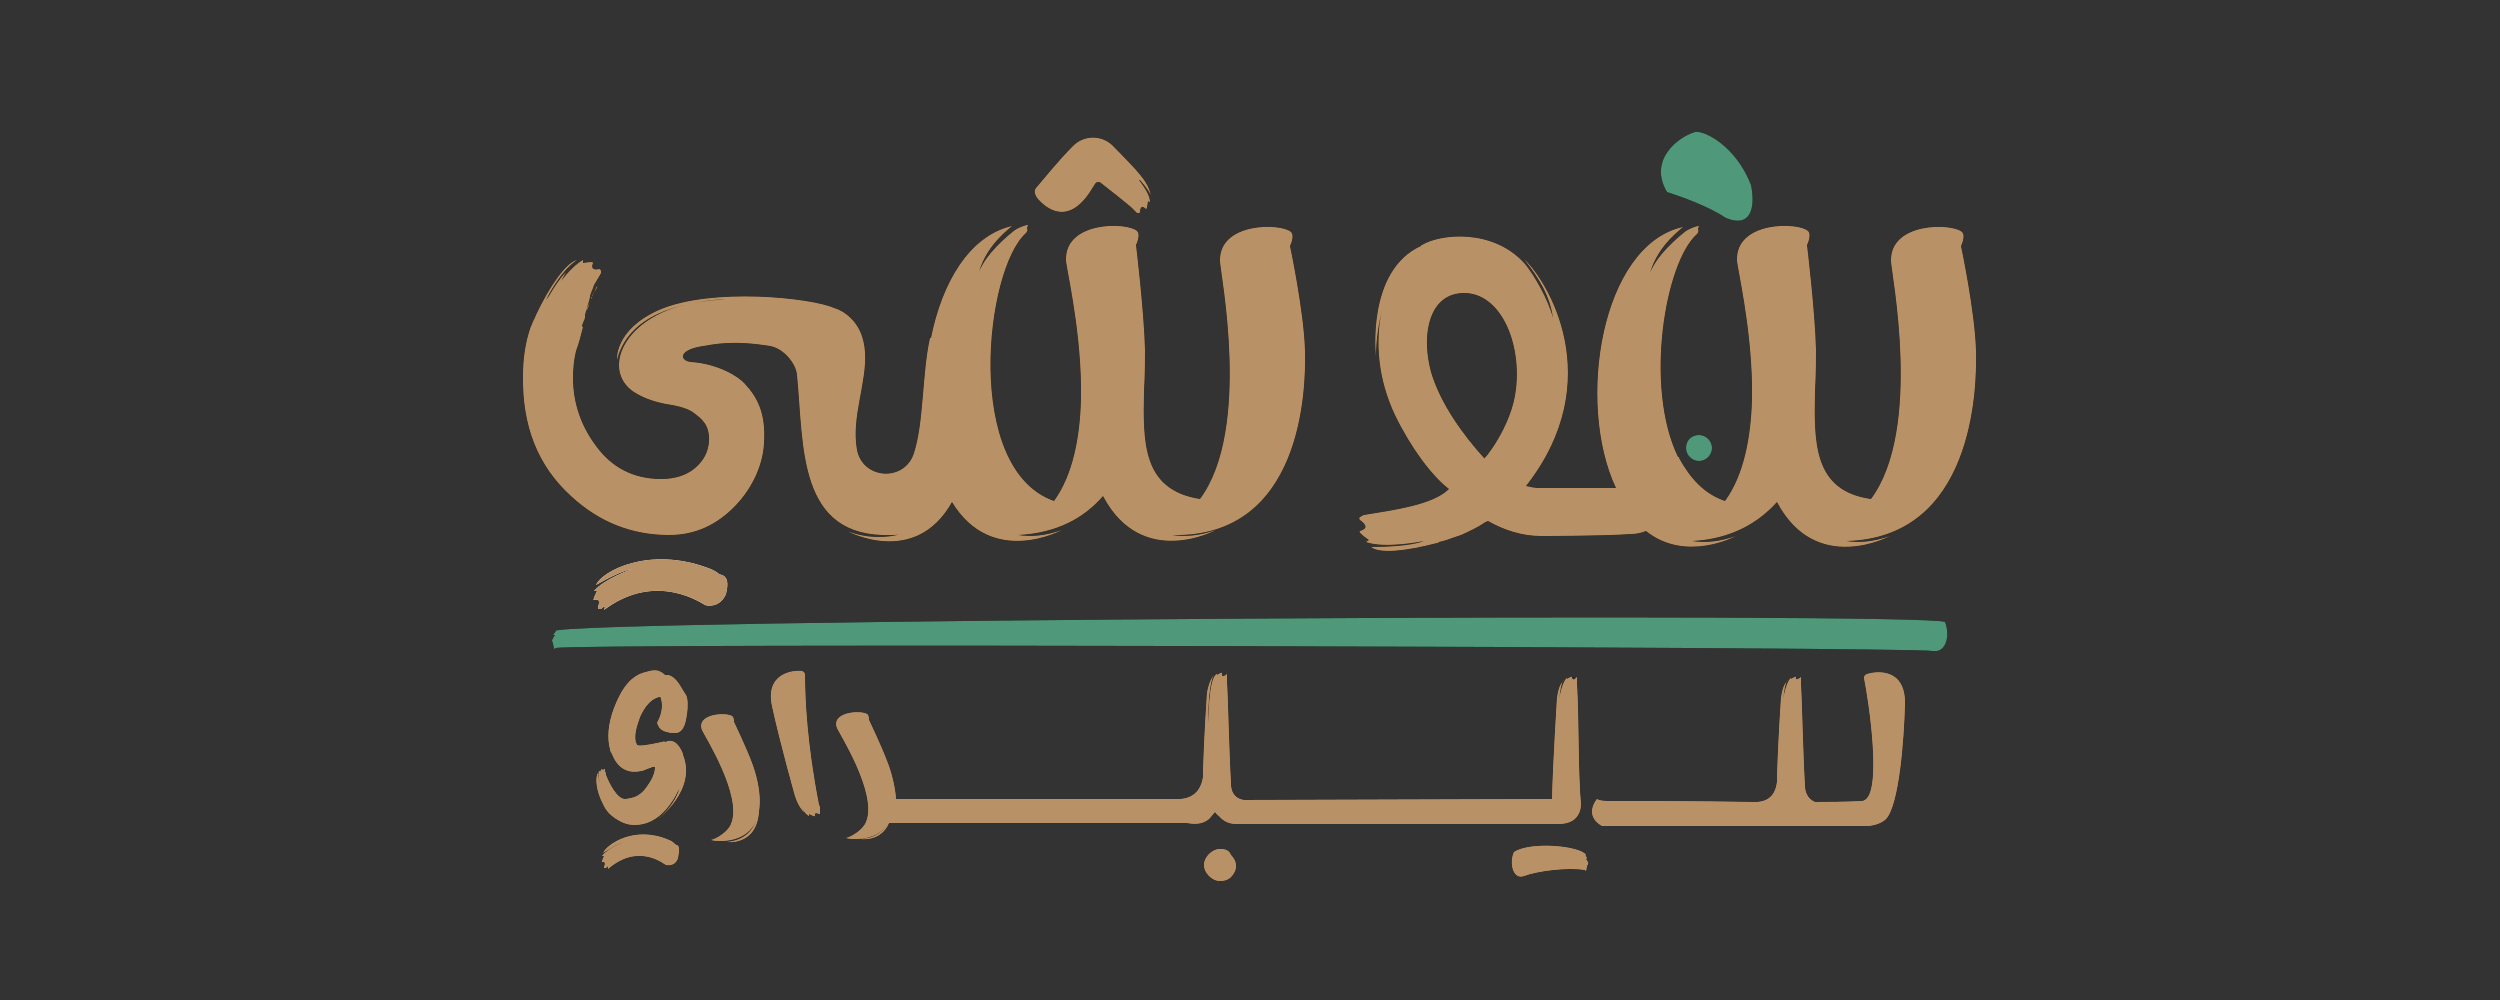 <?xml version="1.0" encoding="utf-8"?>
<!-- Generator: Adobe Illustrator 26.4.1, SVG Export Plug-In . SVG Version: 6.00 Build 0)  -->
<svg version="1.1" id="Layer_1" xmlns="http://www.w3.org/2000/svg" xmlns:xlink="http://www.w3.org/1999/xlink" x="0px" y="0px"
	 viewBox="0 0 250 100" style="enable-background:new 0 0 250 100;" xml:space="preserve">
<rect x="0" y="0" width="250" height="100" fill="#333333" stroke="none"/>
<style type="text/css">
	.st0{fill:#010101;}
	.st1{fill:#4F997A;}
	.st2{fill:#B99166;}
	.st3{fill:#FFFFFF;}
	.st4{fill:none;stroke:#19181C;stroke-width:0.114;stroke-miterlimit:10;}
	.st5{fill:#523B1F;}
</style>
<g>
	<g>
		<path class="st0" d="M175.1,18.5c-1.5-3.9-4.7-5.5-5.6-5.3c-1.7,0.5-4.7,2.8-2.8,6c4.3,1.4,5.7,2.5,5.9,2.6
			C175.3,22.9,175.5,20.4,175.1,18.5"/>
		<path class="st0" d="M168.6,44.8c0,0.7,0.6,1.3,1.3,1.3s1.3-0.6,1.3-1.3s-0.6-1.3-1.3-1.3S168.6,44,168.6,44.8"/>
		<path class="st0" d="M194.5,62.2c-1.9-1-138.4-0.2-139,0.9c0,0,0.1,0,0.1,0l-0.3,0.4l0.2,0c0,0-0.3,0.4-0.3,0.6
			c0.1,0.1,0.2,0.8,0.2,0.8l0.2-0.1c1.9-0.5,136.2-0.1,137.7,0.3C194.7,65.3,195,63.4,194.5,62.2"/>
		<path class="st0" d="M179.3,69C179.3,69,179.3,69.1,179.3,69C179.3,69.1,179.3,69,179.3,69"/>
		<path class="st0" d="M179.3,69C179.3,69,179.3,69.1,179.3,69C179.3,69.1,179.3,69,179.3,69"/>
		<path class="st0" d="M179.3,69C179.3,69,179.3,69,179.3,69C179.3,69,179.3,69,179.3,69L179.3,69"/>
		<path class="st0" d="M179.3,69C179.3,69,179.3,69,179.3,69C179.3,69,179.3,69,179.3,69L179.3,69"/>
		<path class="st0" d="M179.2,68.9C179.2,68.9,179.2,68.9,179.2,68.9"/>
		<path class="st0" d="M179.2,68.9C179.2,68.9,179.2,68.9,179.2,68.9"/>
		<path class="st0" d="M158,68.9C158,68.9,158,68.9,158,68.9C158,68.9,158,68.9,158,68.9"/>
		<path class="st0" d="M158,68.9C158,68.9,158,68.9,158,68.9C158,68.9,158,68.9,158,68.9"/>
		<path class="st0" d="M158,68.9L158,68.9C158,68.9,158,68.9,158,68.9C158,68.9,158,68.9,158,68.9"/>
		<path class="st0" d="M158,68.9L158,68.9C158,68.9,158,68.9,158,68.9C158,68.9,158,68.9,158,68.9"/>
		<path class="st0" d="M157.9,68.8C157.9,68.8,157.9,68.8,157.9,68.8"/>
		<path class="st0" d="M157.9,68.8C157.9,68.8,157.9,68.8,157.9,68.8"/>
		<path class="st0" d="M121.7,68.8C121.7,68.8,121.6,68.8,121.7,68.8"/>
		<path class="st0" d="M121.7,68.8C121.7,68.8,121.6,68.8,121.7,68.8"/>
		<path class="st0" d="M157.8,69C157.8,69,157.8,69.1,157.8,69C157.8,69.1,157.9,69,157.8,69"/>
		<path class="st0" d="M157.8,69C157.8,69,157.8,69.1,157.8,69C157.8,69.1,157.9,69,157.8,69"/>
		<path class="st0" d="M157.8,69L157.8,69C157.8,69,157.8,69,157.8,69C157.8,69,157.8,69,157.8,69"/>
		<path class="st0" d="M157.8,69L157.8,69C157.8,69,157.8,69,157.8,69C157.8,69,157.8,69,157.8,69"/>
		<path class="st0" d="M159.2,70.6C159.3,70.6,159.2,70.6,159.2,70.6"/>
		<path class="st0" d="M159.3,70.6C159.3,70.6,159.3,70.6,159.3,70.6"/>
		<path class="st0" d="M123,70.6C123,70.6,123,70.6,123,70.6"/>
		<path class="st0" d="M123,70.6C123,70.6,123,70.6,123,70.6"/>
		<path class="st0" d="M122,84.9c-0.4,0-0.8,0.2-1.1,0.5c-0.3,0.3-0.5,0.7-0.5,1.1c0,0.4,0.2,0.8,0.5,1.1c0.3,0.3,0.7,0.5,1.1,0.5
			c0.4,0,0.8-0.1,1.1-0.4c0.3-0.3,0.5-0.7,0.5-1.1c0-0.4-0.2-0.8-0.5-1.1C122.9,85,122.5,84.9,122,84.9"/>
		<path class="st0" d="M122,84.9c-0.4,0-0.8,0.2-1.1,0.5c-0.3,0.3-0.5,0.7-0.5,1.1c0,0.4,0.2,0.8,0.5,1.1c0.3,0.3,0.7,0.5,1.1,0.5
			c0.4,0,0.8-0.1,1.1-0.4c0.3-0.3,0.5-0.7,0.5-1.1c0-0.4-0.2-0.8-0.5-1.1C122.9,85,122.5,84.9,122,84.9"/>
		<path class="st0" d="M158.7,85.8l-0.2-0.3c0,0,0.1,0.1,0.1,0c-0.5-0.9-5.5-1.4-7.2-0.3c-0.5,1.1-0.1,2.8,1,2.4
			c1.3-0.5,4.4-0.9,6.1-0.6l0.1,0.1c0,0,0.1-0.6,0.2-0.7s-0.2-0.5-0.2-0.5L158.7,85.8z"/>
		<path class="st0" d="M158.7,85.8l-0.2-0.3c0,0,0.1,0.1,0.1,0c-0.5-0.9-5.5-1.4-7.2-0.3c-0.5,1.1-0.1,2.8,1,2.4
			c1.3-0.5,4.4-0.9,6.1-0.6l0.1,0.1c0,0,0.1-0.6,0.2-0.7s-0.2-0.5-0.2-0.5L158.7,85.8z"/>
		<path class="st0" d="M67.7,84.5c-0.1,0-0.1,0-0.2-0.1c-0.1-0.1-0.3-0.3-0.6-0.4v0c-3.4-1.5-6.2,0.4-6.6,1.3c1.5-1,2.1-1.1,2.1-1.1
			s-1.6,0.6-2.2,1.4c0.1,0,0.2,0,0.2,0s-0.3,0.7-0.2,0.6c0.4-0.1,0.3,0.3,0.2,0.5c0,0.1,0,0.1,0.1,0.1l0.1,0
			c0.3-0.4,0.2,0.1,0.2,0.1c3.1-2.7,5.7-0.4,5.8-0.4c0.1,0,0.9,0.2,1.2-0.7C67.8,85.6,68.1,84.7,67.7,84.5"/>
		<path class="st0" d="M67.7,84.5c-0.1,0-0.1,0-0.2-0.1c-0.1-0.1-0.3-0.3-0.6-0.4v0c-3.4-1.5-6.2,0.4-6.6,1.3c1.5-1,2.1-1.1,2.1-1.1
			s-1.6,0.6-2.2,1.4c0.1,0,0.2,0,0.2,0s-0.3,0.7-0.2,0.6c0.4-0.1,0.3,0.3,0.2,0.5c0,0.1,0,0.1,0.1,0.1l0.1,0
			c0.3-0.4,0.2,0.1,0.2,0.1c3.1-2.7,5.7-0.4,5.8-0.4c0.1,0,0.9,0.2,1.2-0.7C67.8,85.6,68.1,84.7,67.7,84.5"/>
		<path class="st0" d="M81.9,80.5c-1.2-6.1-1.4-10.6-1.4-13c0-0.2-0.1-0.3-0.3-0.4h0c-0.9-0.1-3.7,0.2-3,3.5c0.8,3.7,2.3,9,2.3,9v0
			c0.2,0.6,0.5,1.3,1.1,1.8c-0.2-0.1-0.4-0.6-0.7-1.2c0,0,0,0,0,0c0.3,0.6,0.6,1.2,1,1.4c0-0.1,0-0.2,0-0.2s0.6,0.3,0.6,0.2
			c-0.1-0.4,0.2-0.3,0.4-0.2c0.1,0,0.1,0,0.1-0.1l0-0.1c0,0,0-0.1,0-0.1C82,80.8,82,80.6,81.9,80.5"/>
		<path class="st0" d="M81.9,80.5c-1.2-6.1-1.4-10.6-1.4-13c0-0.2-0.1-0.3-0.3-0.4h0c-0.9-0.1-3.7,0.2-3,3.5c0.8,3.7,2.3,9,2.3,9v0
			c0.2,0.6,0.5,1.3,1.1,1.8c-0.2-0.1-0.4-0.6-0.7-1.2c0,0,0,0,0,0c0.3,0.6,0.6,1.2,1,1.4c0-0.1,0-0.2,0-0.2s0.6,0.3,0.6,0.2
			c-0.1-0.4,0.2-0.3,0.4-0.2c0.1,0,0.1,0,0.1-0.1l0-0.1c0,0,0-0.1,0-0.1C82,80.8,82,80.6,81.9,80.5"/>
		<path class="st0" d="M82,79.9C82,79.9,82,79.9,82,79.9C82,80,82,79.9,82,79.9"/>
		<path class="st0" d="M82,79.9C82,79.9,82,79.9,82,79.9C82,80,82,79.9,82,79.9"/>
		<path class="st0" d="M82,80L82,80C82,80,82,80,82,80C82,80,82,80,82,80"/>
		<path class="st0" d="M82,80L82,80C82,80,82,80,82,80C82,80,82,80,82,80"/>
		<path class="st0" d="M75.2,76.3c-0.6-1.6-1.8-4.1-1.8-4.1s0-0.5-0.2-0.6c-0.7-0.4-3.6-0.2-3,1.4c0.2,0.5,4.1,6.6,2.9,9.4
			c-0.3,0.8-1.5,1.5-2,1.6c0.4,0.1,0.8,0.1,1.1,0.1c2.1-0.1,3.1-1.1,3.5-2.3c-0.3,1-1,2.2-3,2.4c0,0,3,0.4,3.2-3.1
			C76.2,79.2,75.5,77.1,75.2,76.3"/>
		<path class="st0" d="M75.2,76.3c-0.6-1.6-1.8-4.1-1.8-4.1s0-0.5-0.2-0.6c-0.7-0.4-3.6-0.2-3,1.4c0.2,0.5,4.1,6.6,2.9,9.4
			c-0.3,0.8-1.5,1.5-2,1.6c0.4,0.1,0.8,0.1,1.1,0.1c2.1-0.1,3.1-1.1,3.5-2.3c-0.3,1-1,2.2-3,2.4c0,0,3,0.4,3.2-3.1
			C76.2,79.2,75.5,77.1,75.2,76.3"/>
		<path class="st0" d="M66.8,67.5c-0.1,0-0.2,0-0.3,0c-0.2-0.2-0.4-0.3-0.6-0.4c-0.3-0.1-0.7-0.1-1.3,0.1c-1.4,0.3-2.4,1.5-3.2,3.6
			c-0.6,1.6-0.7,3-0.4,4.1c0,0.2,0.1,0.3,0.2,0.5c0.7,1.8,2,1.9,2.9,1.7c0.1,0,0.4-0.1,0.6-0.2c0.2-0.1,0.4-0.1,0.5-0.2
			c0.1,0,0.2,0,0.3,0c0,0.5-0.2,1.1-0.7,1.8c-0.5,0.8-1.1,1.2-1.7,1.3c-0.4,0.1-0.6,0.1-0.6,0.1c-0.8,0-1.6-1.6-1.9-2.4
			c0,0,0,0,0-0.1c0-0.1-0.1-0.2-0.1-0.3c0,0,0-0.1,0-0.1c0,0,0,0,0-0.1l0,0c0,0-0.1,0-0.1,0c-0.1,0.1-0.1,0.2-0.2,0
			c0-0.1-0.2,0.3-0.2,0.3s0-0.1-0.1-0.1c-0.1,0.3,0,0.8,0.1,1.2c-0.1-0.2-0.1-0.4-0.1-0.4c0,0.3,0.2,0.8,0.3,1.1
			c0,0.1,0.1,0.2,0.1,0.2s-0.5-1.1-0.5-1.9c-0.3,0.4-0.2,1.8,0.5,3.1c0,0,0,0,0,0c0.3,0.7,0.8,1.2,1.5,1.6c0.8,0.5,1.6,0.6,2.5,0.4
			c1.3-0.3,2.4-1.3,3.3-2.9c0.1-0.3,0.3-0.5,0.4-0.8c-0.3,1.1-1,2.2-2.2,3.2c0,0,3.9-2.9,2.5-6.4l0,0c0,0,0-0.1,0-0.1
			c-0.4-1-0.9-1.4-1.5-1.3c-0.1,0-0.2,0.1-0.2,0.1c-0.1,0-0.2-0.1-0.4,0c-1.8,0.4-2.3,0.4-2.5,0.3c0-0.1,0-0.1-0.1-0.2
			c-0.2-0.7,0-1.5,0.4-2.6c0.5-1.1,1.1-1.8,1.9-2c0.1,0,0.1,0,0.1,0c0,0,0.1,0,0.1,0.2c0.2,0.6,0.1,1.4-0.3,2.2
			c-0.1,0.1-0.1,0.3,0,0.4c0.1,0.3,0.4,0.6,0.9,0.7c0.3,0.1,0.6,0.1,0.9,0.1c0.9-0.1,1-1.4,1.1-1.9c0.1-0.8,0.1-1.5-0.1-1.9
			C68.1,68.8,67.7,67.7,66.8,67.5"/>
		<path class="st0" d="M66.8,67.5c-0.1,0-0.2,0-0.3,0c-0.2-0.2-0.4-0.3-0.6-0.4c-0.3-0.1-0.7-0.1-1.3,0.1c-1.4,0.3-2.4,1.5-3.2,3.6
			c-0.6,1.6-0.7,3-0.4,4.1c0,0.2,0.1,0.3,0.2,0.5c0.7,1.8,2,1.9,2.9,1.7c0.1,0,0.4-0.1,0.6-0.2c0.2-0.1,0.4-0.1,0.5-0.2
			c0.1,0,0.2,0,0.3,0c0,0.5-0.2,1.1-0.7,1.8c-0.5,0.8-1.1,1.2-1.7,1.3c-0.4,0.1-0.6,0.1-0.6,0.1c-0.8,0-1.6-1.6-1.9-2.4
			c0,0,0,0,0-0.1c0-0.1-0.1-0.2-0.1-0.3c0,0,0-0.1,0-0.1c0,0,0,0,0-0.1l0,0c0,0-0.1,0-0.1,0c-0.1,0.1-0.1,0.2-0.2,0
			c0-0.1-0.2,0.3-0.2,0.3s0-0.1-0.1-0.1c-0.1,0.3,0,0.8,0.1,1.2c-0.1-0.2-0.1-0.4-0.1-0.4c0,0.3,0.2,0.8,0.3,1.1
			c0,0.1,0.1,0.2,0.1,0.2s-0.5-1.1-0.5-1.9c-0.3,0.4-0.2,1.8,0.5,3.1c0,0,0,0,0,0c0.3,0.7,0.8,1.2,1.5,1.6c0.8,0.5,1.6,0.6,2.5,0.4
			c1.3-0.3,2.4-1.3,3.3-2.9c0.1-0.3,0.3-0.5,0.4-0.8c-0.3,1.1-1,2.2-2.2,3.2c0,0,3.9-2.9,2.5-6.4l0,0c0,0,0-0.1,0-0.1
			c-0.4-1-0.9-1.4-1.5-1.3c-0.1,0-0.2,0.1-0.2,0.1c-0.1,0-0.2-0.1-0.4,0c-1.8,0.4-2.3,0.4-2.5,0.3c0-0.1,0-0.1-0.1-0.2
			c-0.2-0.7,0-1.5,0.4-2.6c0.5-1.1,1.1-1.8,1.9-2c0.1,0,0.1,0,0.1,0c0,0,0.1,0,0.1,0.2c0.2,0.6,0.1,1.4-0.3,2.2
			c-0.1,0.1-0.1,0.3,0,0.4c0.1,0.3,0.4,0.6,0.9,0.7c0.3,0.1,0.6,0.1,0.9,0.1c0.9-0.1,1-1.4,1.1-1.9c0.1-0.8,0.1-1.5-0.1-1.9
			C68.1,68.8,67.7,67.7,66.8,67.5"/>
		<path class="st0" d="M186.7,67.4C186.7,67.4,186.7,67.4,186.7,67.4c-0.2,0.1-0.3,0.2-0.3,0.4c0.4,1.9,2,12.1-0.2,12.3
			c0,0-1.4,0.1-4.7,0.1c-1-0.4-1-1.5-1-1.5h0c-0.2-3.3-0.3-8.7-0.4-10.2c0-0.2,0-0.3,0-0.5c0,0,0-0.1,0-0.1l0-0.1
			c0-0.1-0.1-0.1-0.1,0c-0.2,0.1-0.5,0.3-0.4-0.1c0-0.1-0.5,0.2-0.5,0.2s0-0.1,0-0.1c-0.3,0.2-0.6,1.1-0.8,2.2c0,0,0,0,0.1-0.8
			c0.1-0.6,0.2-1.1,0.4-1.2c-0.5,0.5-0.6,1.2-0.7,1.8c0,0,0,0,0,0s-0.3,4.4-0.4,7.9h0c0,0,0,0,0,0.1c0,0.1,0,0.3,0,0.4
			c-0.1,0.7-0.4,2.1-2.4,2l0,0c-5.4-0.1-12.4-0.1-12.4-0.1c-0.1,0-1.3,0-2.2,0c-0.5,0-0.9-0.1-1-0.2c0,0-1.4,1.6,0.5,2.7h26.4
			c0,0,0,0,0,0c0.8,0,1.6-0.3,2-0.7c1.3-1.4,1.8-7.8,1.9-11.6C190.5,66.8,187.7,67.1,186.7,67.4"/>
		<path class="st0" d="M186.7,67.4C186.7,67.4,186.7,67.4,186.7,67.4c-0.2,0.1-0.3,0.2-0.3,0.4c0.4,1.9,2,12.1-0.2,12.3
			c0,0-1.4,0.1-4.7,0.1c-1-0.4-1-1.5-1-1.5h0c-0.2-3.3-0.3-8.7-0.4-10.2c0-0.2,0-0.3,0-0.5c0,0,0-0.1,0-0.1l0-0.1
			c0-0.1-0.1-0.1-0.1,0c-0.2,0.1-0.5,0.3-0.4-0.1c0-0.1-0.5,0.2-0.5,0.2s0-0.1,0-0.1c-0.3,0.2-0.6,1.1-0.8,2.2c0,0,0,0,0.1-0.8
			c0.1-0.6,0.2-1.1,0.4-1.2c-0.5,0.5-0.6,1.2-0.7,1.8c0,0,0,0,0,0s-0.3,4.4-0.4,7.9h0c0,0,0,0,0,0.1c0,0.1,0,0.3,0,0.4
			c-0.1,0.7-0.4,2.1-2.4,2l0,0c-5.4-0.1-12.4-0.1-12.4-0.1c-0.1,0-1.3,0-2.2,0c-0.5,0-0.9-0.1-1-0.2c0,0-1.4,1.6,0.5,2.7h26.4
			c0,0,0,0,0,0c0.8,0,1.6-0.3,2-0.7c1.3-1.4,1.8-7.8,1.9-11.6C190.5,66.8,187.7,67.1,186.7,67.4"/>
		<path class="st0" d="M186.8,78.5C186.8,78.5,186.9,78.6,186.8,78.5"/>
		<path class="st0" d="M186.8,78.6C186.8,78.6,186.8,78.6,186.8,78.6"/>
		<path class="st0" d="M120.9,81.9c0.2-0.2,0.4-0.5,0.6-0.7c0.1,0.1,0.2,0.3,0.4,0.4c0.5,0.6,1.1,0.8,1.8,0.8h32.1
			c0.8,0,1.6-0.2,2-0.9c0.5-0.8,0.2-1.6,0.2-2.5c-0.2-3.5-0.1-7-0.3-10.5c0-0.2,0-0.3,0-0.5c0,0,0-0.1,0-0.1l0-0.1
			c0-0.1-0.1-0.1-0.1,0c0,0-0.1,0.1-0.1,0.1c0-0.1,0.1-0.1,0.1-0.2c0,0.1-0.1,0.1-0.1,0.2c-0.1,0.1-0.3,0.1-0.3-0.2
			c0-0.1-0.5,0.2-0.5,0.2s0-0.1,0-0.1c-0.3,0.2-0.6,1.1-0.8,2.2c0,0,0,0,0.1-0.8c0.1-0.6,0.2-1.1,0.4-1.2c-0.5,0.5-0.6,1.2-0.7,1.8
			c0,0,0,0,0,0s-0.4,6.3-0.5,10.1L124.4,80c-1.4-0.2-1.3-1.6-1.3-1.6l0,0c-0.2-3.3-0.3-8.7-0.4-10.2c0-0.2,0-0.3,0-0.5
			c0,0,0-0.1,0-0.1l0-0.1c0-0.1-0.1-0.1-0.1,0c-0.2,0.1-0.5,0.3-0.4-0.2c0-0.1-0.5,0.2-0.5,0.2s0-0.1,0-0.1
			c-0.9,0.4-0.8,4.9-0.9,4.9l0,0c0-0.4,0-4,0.6-4.8c-0.4,0.5-0.6,1.2-0.7,1.8c0,0,0,0,0,0s-0.3,4.4-0.4,7.9h0c0,0,0,0,0,0.1
			c0,0.1,0,0.3,0,0.4c-0.1,0.7-0.5,2.1-2.3,2.2H89.6c-0.1-1.5-0.6-3.1-0.9-3.8c-0.6-1.6-1.8-4.1-1.8-4.1s0-0.5-0.2-0.6
			c-0.7-0.4-3.6-0.2-3,1.4c0.2,0.5,4.1,6.6,2.9,9.4c-0.3,0.8-1.5,1.5-2,1.6c0.4,0.1,0.8,0.1,1.1,0.1c1.7-0.1,2.6-0.7,3.1-1.6h0
			c-0.4,0.8-1.2,1.5-2.7,1.6c0,0,2,0.3,2.8-1.6h29.8C119.8,82.5,120.4,82.3,120.9,81.9"/>
		<path class="st0" d="M120.9,81.9c0.2-0.2,0.4-0.5,0.6-0.7c0.1,0.1,0.2,0.3,0.4,0.4c0.5,0.6,1.1,0.8,1.8,0.8h32.1
			c0.8,0,1.6-0.2,2-0.9c0.5-0.8,0.2-1.6,0.2-2.5c-0.2-3.5-0.1-7-0.3-10.5c0-0.2,0-0.3,0-0.5c0,0,0-0.1,0-0.1l0-0.1
			c0-0.1-0.1-0.1-0.1,0c0,0-0.1,0.1-0.1,0.1c0-0.1,0.1-0.1,0.1-0.2c0,0.1-0.1,0.1-0.1,0.2c-0.1,0.1-0.3,0.1-0.3-0.2
			c0-0.1-0.5,0.2-0.5,0.2s0-0.1,0-0.1c-0.3,0.2-0.6,1.1-0.8,2.2c0,0,0,0,0.1-0.8c0.1-0.6,0.2-1.1,0.4-1.2c-0.5,0.5-0.6,1.2-0.7,1.8
			c0,0,0,0,0,0s-0.4,6.3-0.5,10.1L124.4,80c-1.4-0.2-1.3-1.6-1.3-1.6l0,0c-0.2-3.3-0.3-8.7-0.4-10.2c0-0.2,0-0.3,0-0.5
			c0,0,0-0.1,0-0.1l0-0.1c0-0.1-0.1-0.1-0.1,0c-0.2,0.1-0.5,0.3-0.4-0.2c0-0.1-0.5,0.2-0.5,0.2s0-0.1,0-0.1
			c-0.9,0.4-0.8,4.9-0.9,4.9l0,0c0-0.4,0-4,0.6-4.8c-0.4,0.5-0.6,1.2-0.7,1.8c0,0,0,0,0,0s-0.3,4.4-0.4,7.9h0c0,0,0,0,0,0.1
			c0,0.1,0,0.3,0,0.4c-0.1,0.7-0.5,2.1-2.3,2.2H89.6c-0.1-1.5-0.6-3.1-0.9-3.8c-0.6-1.6-1.8-4.1-1.8-4.1s0-0.5-0.2-0.6
			c-0.7-0.4-3.6-0.2-3,1.4c0.2,0.5,4.1,6.6,2.9,9.4c-0.3,0.8-1.5,1.5-2,1.6c0.4,0.1,0.8,0.1,1.1,0.1c1.7-0.1,2.6-0.7,3.1-1.6h0
			c-0.4,0.8-1.2,1.5-2.7,1.6c0,0,2,0.3,2.8-1.6h29.8C119.8,82.5,120.4,82.3,120.9,81.9"/>
		<path class="st0" d="M157.3,67.8C157.3,67.7,157.4,67.7,157.3,67.8C157.4,67.7,157.3,67.7,157.3,67.8"/>
		<path class="st0" d="M157.3,67.8C157.3,67.7,157.4,67.7,157.3,67.8C157.4,67.7,157.3,67.7,157.3,67.8z"/>
		<path class="st0" d="M169.7,23C169.7,23,169.6,22.9,169.7,23"/>
		<path class="st0" d="M72.2,57.5c-0.1,0-0.2-0.1-0.3-0.1c-0.1-0.1-0.5-0.4-1.1-0.6v0c-5.9-2.2-10.6,0.3-11.2,1.7
			c2.6-1.5,3.6-1.6,3.6-1.6s-2.8,1-3.8,2.2c0.1,0,0.3,0,0.3,0s-0.5,1-0.3,0.9c0.7-0.2,0.5,0.4,0.4,0.7c0,0.1,0,0.2,0.1,0.2l0.2,0
			c0.6-0.6,0.3,0.1,0.3,0.1c5.3-4,10-0.5,10.1-0.5c0.2,0.1,1.5,0.3,2.1-1.1C72.7,58.9,73,57.8,72.2,57.5"/>
		<path class="st0" d="M197.6,35.1c-0.1-3.9-1.5-10.5-1.5-10.5s0.5-1,0.1-1.4c-1-0.9-7.2-1-7.1,2.9c0,1.1,3.2,16.8-2,23.8
			c-5.8-0.8-5.7-5.7-5.6-10.8c0.1-1.7,0.1-3.2,0.1-4.1c-0.1-3.9-0.9-10.5-0.9-10.5s0.5-1,0.1-1.4c-1-0.9-7.2-1-7.1,2.9
			c0,0.7,1.4,6.4,1.5,12.5c0,0.5,0,1,0,1.4c-0.1,3.8-0.8,7.6-2.7,10.2c-2.1-0.7-3.5-2.3-4.6-4.3v-0.1l-0.1,0
			c-3.4-7-1.3-19.5,1.9-22.3c0.1-0.1,0.2-0.3,0.1-0.5c0,0,0,0,0,0c0,0,0,0,0,0c0,0,0.1-0.3,0.1-0.3c-0.3,0-1,0.3-1.3,0.5
			c-0.9,0.7-2.9,2.4-3.6,4.2c0.8-2.9,3.4-4.6,3.3-4.6c-8.2,1.8-10.7,17.6-6.7,26.1c-0.1,0-0.2,0-0.2,0l-7.5,0
			c-0.4,0-0.9-0.1-1.3-0.2c8.3-10.6,2.1-20.6-0.2-22.7c1.5,1.9,2.6,3.7,2.9,5.9c-0.5-1.9-1.9-4.3-2.8-5.4c-3.2-3.6-8.5-3-10.3-1.9
			c-0.1,0-0.1,0.1-0.1,0.1c-5.5,2.5-4.5,11.1-4.5,11.1c0-1.9,0.3-3.4,0.6-4.8c-0.7,3.3-0.4,7,1.3,10.6c1.6,3.3,3.7,6.1,5.4,7.4
			c-1.6,1.6-5.5,2.1-8.5,2.6c-0.1,0-0.2,0.1-0.2,0.1l-0.2,0.1c-0.1,0.1-0.1,0.2,0,0.3c0.4,0.3,1,0.8,0,1.1c-0.3,0.1,0.9,0.9,0.9,0.9
			s-0.2,0.1-0.3,0.2c1.9,0.7,5.8-0.1,5.8-0.1s-1.2,0.6-5.3,0.6c0.9,0.7,3.5,0.4,6.6-0.4l0,0c0.1,0,0.1,0,0.2-0.1
			c0.4-0.1,0.8-0.2,1.3-0.4v0c0.3-0.1,0.6-0.2,0.9-0.3c0.9-0.4,1.7-0.8,2.3-1.2c0.1-0.1,0.2-0.1,0.4-0.2c1.6,0.9,3.4,1.5,5.3,1.5
			c0,0,6.3,0,9-0.2c0.5,0,1-0.1,1.5-0.3c4,3.2,9,0.5,9,0.5c-1.7,0.6-3.1,0.7-4.4,0.5c0,0,0,0,0,0c3.9-0.2,6.6-1.8,8.5-3.9
			c3.9,7.4,11.3,3.4,11.3,3.4c-1.7,0.6-3.1,0.7-4.4,0.5c0,0,0,0,0,0C197.3,53.8,197.7,39,197.6,35.1 M151.6,38.9
			c-0.4,3.8-3.4,7.4-3.2,6.9c-2.1-2.3-4.4-5.5-5.3-8.6c-0.9-3.3-0.4-7.1,2.4-7.8C149.6,28.5,152.2,33.7,151.6,38.9"/>
		<path class="st0" d="M197.6,35.1c-0.1-3.9-1.5-10.5-1.5-10.5s0.5-1,0.1-1.4c-1-0.9-7.2-1-7.1,2.9c0,1.1,3.2,16.8-2,23.8
			c-5.8-0.8-5.7-5.7-5.6-10.8c0.1-1.7,0.1-3.2,0.1-4.1c-0.1-3.9-0.9-10.5-0.9-10.5s0.5-1,0.1-1.4c-1-0.9-7.2-1-7.1,2.9
			c0,0.7,1.4,6.4,1.5,12.5c0,0.5,0,1,0,1.4c-0.1,3.8-0.8,7.6-2.7,10.2c-2.1-0.7-3.5-2.3-4.6-4.3v-0.1l-0.1,0
			c-3.4-7-1.3-19.5,1.9-22.3c0.1-0.1,0.2-0.3,0.1-0.5c0,0,0,0,0,0c0,0,0,0,0,0c0,0,0.1-0.3,0.1-0.3c-0.3,0-1,0.3-1.3,0.5
			c-0.9,0.7-2.9,2.4-3.6,4.2c0.8-2.9,3.4-4.6,3.3-4.6c-8.2,1.8-10.7,17.6-6.7,26.1c-0.1,0-0.2,0-0.2,0l-7.5,0
			c-0.4,0-0.9-0.1-1.3-0.2c8.3-10.6,2.1-20.6-0.2-22.7c1.5,1.9,2.6,3.7,2.9,5.9c-0.5-1.9-1.9-4.3-2.8-5.4c-3.2-3.6-8.5-3-10.3-1.9
			c-0.1,0-0.1,0.1-0.1,0.1c-5.5,2.5-4.5,11.1-4.5,11.1c0-1.9,0.3-3.4,0.6-4.8c-0.7,3.3-0.4,7,1.3,10.6c1.6,3.3,3.7,6.1,5.4,7.4
			c-1.6,1.6-5.5,2.1-8.5,2.6c-0.1,0-0.2,0.1-0.2,0.1l-0.2,0.1c-0.1,0.1-0.1,0.2,0,0.3c0.4,0.3,1,0.8,0,1.1c-0.3,0.1,0.9,0.9,0.9,0.9
			s-0.2,0.1-0.3,0.2c1.9,0.7,5.8-0.1,5.8-0.1s-1.2,0.6-5.3,0.6c0.9,0.7,3.5,0.4,6.6-0.4l0,0c0.1,0,0.1,0,0.2-0.1
			c0.4-0.1,0.8-0.2,1.3-0.4v0c0.3-0.1,0.6-0.2,0.9-0.3c0.9-0.4,1.7-0.8,2.3-1.2c0.1-0.1,0.2-0.1,0.4-0.2c1.6,0.9,3.4,1.5,5.3,1.5
			c0,0,6.3,0,9-0.2c0.5,0,1-0.1,1.5-0.3c4,3.2,9,0.5,9,0.5c-1.7,0.6-3.1,0.7-4.4,0.5c0,0,0,0,0,0c3.9-0.2,6.6-1.8,8.5-3.9
			c3.9,7.4,11.3,3.4,11.3,3.4c-1.7,0.6-3.1,0.7-4.4,0.5c0,0,0,0,0,0C197.3,53.8,197.7,39,197.6,35.1 M151.6,38.9
			c-0.4,3.8-3.4,7.4-3.2,6.9c-2.1-2.3-4.4-5.5-5.3-8.6c-0.9-3.3-0.4-7.1,2.4-7.8C149.6,28.5,152.2,33.7,151.6,38.9"/>
		<path class="st0" d="M144.7,49.1C144.1,49.4,144.7,49.1,144.7,49.1"/>
		<path class="st0" d="M72.2,57.5c-0.1,0-0.2-0.1-0.3-0.1c-0.1-0.1-0.5-0.4-1.1-0.6v0c-5.9-2.2-10.6,0.3-11.2,1.7
			c2.6-1.5,3.6-1.6,3.6-1.6s-2.8,1-3.8,2.2c0.1,0,0.3,0,0.3,0s-0.5,1-0.3,0.9c0.7-0.2,0.5,0.4,0.4,0.7c0,0.1,0,0.2,0.1,0.2l0.2,0
			c0.6-0.6,0.3,0.1,0.3,0.1c5.3-4,10-0.5,10.1-0.5c0.2,0.1,1.5,0.3,2.1-1.1C72.7,58.9,73,57.8,72.2,57.5"/>
		<path class="st0" d="M112.4,20.4C112.4,20.3,112.3,20.3,112.4,20.4C112.3,20.3,112.4,20.4,112.4,20.4"/>
		<path class="st0" d="M112.4,20.4C112.4,20.3,112.3,20.3,112.4,20.4C112.3,20.3,112.4,20.4,112.4,20.4"/>
		<path class="st0" d="M112.4,20.4C112.4,20.4,112.4,20.4,112.4,20.4C112.4,20.3,112.4,20.3,112.4,20.4
			C112.4,20.4,112.4,20.4,112.4,20.4"/>
		<path class="st0" d="M112.4,20.4C112.4,20.4,112.4,20.4,112.4,20.4C112.4,20.3,112.4,20.3,112.4,20.4
			C112.4,20.4,112.4,20.4,112.4,20.4"/>
		<path class="st0" d="M110.3,19C110.3,19,110.3,19,110.3,19"/>
		<path class="st0" d="M110.3,19C110.3,19,110.3,19,110.3,19"/>
		<path class="st0" d="M112.5,20.4C112.5,20.4,112.5,20.4,112.5,20.4"/>
		<path class="st0" d="M109.3,18.7c0.1-0.1,0.1-0.2,0.2-0.3c0.1-0.2,0.4-0.3,0.6-0.1c1.3,1,2.4,1.9,3,2.4c0.2,0.2,0.4,0.4,0.5,0.5
			c0,0,0.1,0.1,0.1,0.1l0.1,0c0.1,0,0.2,0,0.2-0.1c0-0.3,0.1-0.8,0.6-0.3c0.1,0.1,0.2-0.8,0.2-0.8s0.1,0.1,0.2,0.1
			c0-0.6-0.5-1.4-1.1-2.2c0,0,0,0,0.1,0c0.7,0.8,1.1,1.4,1.1,1.7c-0.1-1.1-0.9-2-1.5-2.7c0,0,0,0,0,0s-1-1.1-2.4-2.5
			c-1.1-1-2.8-1-3.9,0.1c-1.5,1.5-3,3.4-3.7,4.2c-0.1,0.1-0.3,0.5,0.2,1.1C104.6,20.8,106.9,22.8,109.3,18.7"/>
		<path class="st0" d="M109.3,18.7c0.1-0.1,0.1-0.2,0.2-0.3c0.1-0.2,0.4-0.3,0.6-0.1c1.3,1,2.4,1.9,3,2.4c0.2,0.2,0.4,0.4,0.5,0.5
			c0,0,0.1,0.1,0.1,0.1l0.1,0c0.1,0,0.2,0,0.2-0.1c0-0.3,0.1-0.8,0.6-0.3c0.1,0.1,0.2-0.8,0.2-0.8s0.1,0.1,0.2,0.1
			c0-0.6-0.5-1.4-1.1-2.2c0,0,0,0,0.1,0c0.7,0.8,1.1,1.4,1.1,1.7c-0.1-1.1-0.9-2-1.5-2.7c0,0,0,0,0,0s-1-1.1-2.4-2.5
			c-1.1-1-2.8-1-3.9,0.1c-1.5,1.5-3,3.4-3.7,4.2c-0.1,0.1-0.3,0.5,0.2,1.1C104.6,20.8,106.9,22.8,109.3,18.7"/>
		<path class="st0" d="M102.5,23C102.6,23,102.5,22.9,102.5,23"/>
		<path class="st0" d="M130.5,35.1c-0.1-3.9-1.5-10.5-1.5-10.5s0.5-1,0.1-1.4c-1-0.9-7.2-1-7.1,2.9c0,1.1,3.2,16.8-2,23.8
			c-5.8-0.9-5.7-5.7-5.6-10.8c0.1-1.7,0.1-3.2,0.1-4.1c-0.1-3.9-0.9-10.5-0.9-10.5s0.5-1,0.1-1.4c-1-0.9-7.2-1-7.1,2.9
			c0,0.7,1.4,6.4,1.5,12.5c0,0.5,0,1,0,1.4c-0.1,3.8-0.8,7.6-2.7,10.2c-9.1-3.2-6.9-23.2-2.8-26.8c0.1-0.1,0.2-0.3,0.1-0.5
			c0,0,0,0,0,0c0,0,0,0,0,0l0.1-0.3c-0.3,0-1,0.3-1.3,0.5c-0.9,0.7-2.9,2.4-3.6,4.2c0.8-2.9,3.4-4.6,3.3-4.6c-4.3,1-7,5.7-8.1,11.2
			c0,0,0,0-0.1,0c-0.8,3.6-0.6,8.4-1.6,11.5c-0.9,2.9-5.1,2.7-5.7-0.3c-0.6-3.3,1-6.7,0.8-9.8c-0.1-1.3-0.5-2.9-2.2-4
			c-0.2-0.1-0.5-0.3-0.9-0.4c0,0,0,0,0,0c-2.2-1-12.2-2.1-17.5,0.2c-4.5,2-4.2,5-4.2,5c1.1-4.4,6-5.8,10.9-6.1
			c-0.6,0.1-1.2,0.1-1.9,0.2c-8.1,0.8-10.8,6.8-7.3,9.1c0.8,0.5,1.7,0.9,3.2,1.2c1.4,0.2,2.3,0.5,2.8,0.9c0.8,0.6,1.6,1.2,1.5,2.9
			c-0.1,0.9-0.4,1.8-1.5,2.7c-0.9,0.7-2,1-3.3,1c-2.7,0-4.9-1.1-6.5-3.3c-1.5-2-2.3-4.3-2.3-6.8c0-1,0.1-1.9,0.3-2.7
			c0.3-0.8,0.5-1.6,0.7-2.4c0-0.1-0.1,0-0.1,0c0-0.4,0.3-0.7,0.3-1c0-0.1,0-0.1,0-0.2c0.1-0.5,0.3-0.9,0.5-1.3c0,0,0.1-0.2,0.1-0.3
			c0,0,0-0.1,0-0.1c0-0.1,0.1-0.1,0.1-0.1c0-0.1,0.1-0.4,0.3-0.6c0.1-0.2,0.3-0.4,0.2-0.5c-0.1,0.2-0.3,0.6-0.4,0.9
			c0,0-0.3,0.6-0.3,0.7c-0.1,0.3-0.2,0.7-0.4,0.9c0.1-0.4,0.3-0.9,0.4-1.4c0,0,0,0,0,0c0-0.3,0.3-0.8,0.4-1.2c0.2-0.3,0.4-0.7,0.6-1
			c0-0.1,0.1-0.1,0.1-0.2l0-0.2c0-0.1-0.1-0.2-0.2-0.2c-0.3,0.1-0.9,0.1-0.6-0.6c0.1-0.2-1,0-1,0s0-0.2,0-0.3
			c-0.6,0.3-1.5,1.2-2.2,2.1c0.3-0.5,0.5-0.9,0.5-0.9c-0.6,0.6-1.3,1.7-1.7,2.4c-0.2,0.3-0.3,0.4-0.3,0.4s1.3-2.8,3.1-4
			c-1,0.2-2.7,2.5-4.1,5.5l0,0c-0.1,0.3-0.3,0.6-0.4,0.9c0,0.1-0.1,0.2-0.1,0.2c0,0,0,0,0,0c-0.6,1.7-0.8,3.4-0.8,4.9
			c-0.1,5.1,1.5,9.1,4.8,12.1c2.8,2.6,6.1,3.9,9.8,3.9c2.6,0,4.8-1,6.7-3c1.7-1.8,2.7-4.1,2.8-6.2c0.2-3-0.7-4.6-1.9-5.9
			c-0.6-0.7-2.6-2-5.4-2.2c-1.1-0.1-1.4-1.2,1.2-1.6c1.2-0.2,3.1-0.6,6.7,0c1.3,0.2,2.6,1.7,2.7,2.9c0.7,7.1,0,16.3,9.4,16
			c0.3,0,0.7,0,1-0.1c-1.4,0.4-3.3,0.5-5.4-0.3c0,0,6.8,3.7,10.5-2.9c4,6.6,11,2.8,11,2.8c-1.7,0.6-3.1,0.7-4.4,0.5c0,0,0,0,0,0
			c3.9-0.2,6.6-1.7,8.5-3.9c3.9,7.4,11.3,3.4,11.3,3.4c-1.7,0.6-3.1,0.7-4.4,0.5c0,0,0,0,0,0C130.2,53.8,130.6,39,130.5,35.1"/>
		<path class="st0" d="M130.5,35.1c-0.1-3.9-1.5-10.5-1.5-10.5s0.5-1,0.1-1.4c-1-0.9-7.2-1-7.1,2.9c0,1.1,3.2,16.8-2,23.8
			c-5.8-0.9-5.7-5.7-5.6-10.8c0.1-1.7,0.1-3.2,0.1-4.1c-0.1-3.9-0.9-10.5-0.9-10.5s0.5-1,0.1-1.4c-1-0.9-7.2-1-7.1,2.9
			c0,0.7,1.4,6.4,1.5,12.5c0,0.5,0,1,0,1.4c-0.1,3.8-0.8,7.6-2.7,10.2c-9.1-3.2-6.9-23.2-2.8-26.8c0.1-0.1,0.2-0.3,0.1-0.5
			c0,0,0,0,0,0c0,0,0,0,0,0l0.1-0.3c-0.3,0-1,0.3-1.3,0.5c-0.9,0.7-2.9,2.4-3.6,4.2c0.8-2.9,3.4-4.6,3.3-4.6c-4.3,1-7,5.7-8.1,11.2
			c0,0,0,0-0.1,0c-0.8,3.6-0.6,8.4-1.6,11.5c-0.9,2.9-5.1,2.7-5.7-0.3c-0.6-3.3,1-6.7,0.8-9.8c-0.1-1.3-0.5-2.9-2.2-4
			c-0.2-0.1-0.5-0.3-0.9-0.4c0,0,0,0,0,0c-2.2-1-12.2-2.1-17.5,0.2c-4.5,2-4.2,5-4.2,5c1.1-4.4,6-5.8,10.9-6.1
			c-0.6,0.1-1.2,0.1-1.9,0.2c-8.1,0.8-10.8,6.8-7.3,9.1c0.8,0.5,1.7,0.9,3.2,1.2c1.4,0.2,2.3,0.5,2.8,0.9c0.8,0.6,1.6,1.2,1.5,2.9
			c-0.1,0.9-0.4,1.8-1.5,2.7c-0.9,0.7-2,1-3.3,1c-2.7,0-4.9-1.1-6.5-3.3c-1.5-2-2.3-4.3-2.3-6.8c0-1,0.1-1.9,0.3-2.7
			c0.3-0.8,0.5-1.6,0.7-2.4c0-0.1-0.1,0-0.1,0c0-0.4,0.3-0.7,0.3-1c0-0.1,0-0.1,0-0.2c0.1-0.5,0.3-0.9,0.5-1.3c0,0,0.1-0.2,0.1-0.3
			c0,0,0-0.1,0-0.1c0-0.1,0.1-0.1,0.1-0.1c0-0.1,0.1-0.4,0.3-0.6c0.1-0.2,0.3-0.4,0.2-0.5c-0.1,0.2-0.3,0.6-0.4,0.9
			c0,0-0.3,0.6-0.3,0.7c-0.1,0.3-0.2,0.7-0.4,0.9c0.1-0.4,0.3-0.9,0.4-1.4c0,0,0,0,0,0c0-0.3,0.3-0.8,0.4-1.2c0.2-0.3,0.4-0.7,0.6-1
			c0-0.1,0.1-0.1,0.1-0.2l0-0.2c0-0.1-0.1-0.2-0.2-0.2c-0.3,0.1-0.9,0.1-0.6-0.6c0.1-0.2-1,0-1,0s0-0.2,0-0.3
			c-0.6,0.3-1.5,1.2-2.2,2.1c0.3-0.5,0.5-0.9,0.5-0.9c-0.6,0.6-1.3,1.7-1.7,2.4c-0.2,0.3-0.3,0.4-0.3,0.4s1.3-2.8,3.1-4
			c-1,0.2-2.7,2.5-4.1,5.5l0,0c-0.1,0.3-0.3,0.6-0.4,0.9c0,0.1-0.1,0.2-0.1,0.2c0,0,0,0,0,0c-0.6,1.7-0.8,3.4-0.8,4.9
			c-0.1,5.1,1.5,9.1,4.8,12.1c2.8,2.6,6.1,3.9,9.8,3.9c2.6,0,4.8-1,6.7-3c1.7-1.8,2.7-4.1,2.8-6.2c0.2-3-0.7-4.6-1.9-5.9
			c-0.6-0.7-2.6-2-5.4-2.2c-1.1-0.1-1.4-1.2,1.2-1.6c1.2-0.2,3.1-0.6,6.7,0c1.3,0.2,2.6,1.7,2.7,2.9c0.7,7.1,0,16.3,9.4,16
			c0.3,0,0.7,0,1-0.1c-1.4,0.4-3.3,0.5-5.4-0.3c0,0,6.8,3.7,10.5-2.9c4,6.6,11,2.8,11,2.8c-1.7,0.6-3.1,0.7-4.4,0.5c0,0,0,0,0,0
			c3.9-0.2,6.6-1.7,8.5-3.9c3.9,7.4,11.3,3.4,11.3,3.4c-1.7,0.6-3.1,0.7-4.4,0.5c0,0,0,0,0,0C130.2,53.8,130.6,39,130.5,35.1"/>
	</g>
	<g>
		<path class="st1" d="M175.1,18.5c-1.5-3.9-4.7-5.5-5.6-5.3c-1.7,0.5-4.7,2.8-2.8,6c4.3,1.4,5.7,2.5,5.9,2.6
			C175.3,22.9,175.5,20.4,175.1,18.5"/>
		<path class="st1" d="M168.6,44.8c0,0.7,0.6,1.3,1.3,1.3s1.3-0.6,1.3-1.3s-0.6-1.3-1.3-1.3S168.6,44,168.6,44.8"/>
		<path class="st1" d="M194.5,62.2c-1.9-1-138.4-0.2-139,0.9c0,0,0.1,0,0.1,0l-0.3,0.4l0.2,0c0,0-0.3,0.4-0.3,0.6
			c0.1,0.1,0.2,0.8,0.2,0.8l0.2-0.1c1.9-0.5,136.2-0.1,137.7,0.3C194.7,65.3,195,63.4,194.5,62.2"/>
		<path class="st2" d="M179.3,69C179.3,69,179.3,69.1,179.3,69C179.3,69.1,179.3,69,179.3,69"/>
		<path class="st2" d="M179.3,69C179.3,69,179.3,69.1,179.3,69C179.3,69.1,179.3,69,179.3,69"/>
		<path class="st2" d="M179.3,69C179.3,69,179.3,69,179.3,69C179.3,69,179.3,69,179.3,69L179.3,69"/>
		<path class="st2" d="M179.3,69C179.3,69,179.3,69,179.3,69C179.3,69,179.3,69,179.3,69L179.3,69"/>
		<path class="st2" d="M179.2,68.9C179.2,68.9,179.2,68.9,179.2,68.9"/>
		<path class="st2" d="M179.2,68.9C179.2,68.9,179.2,68.9,179.2,68.9"/>
		<path class="st2" d="M158,68.9C158,68.9,158,68.9,158,68.9C158,68.9,158,68.9,158,68.9"/>
		<path class="st2" d="M158,68.9C158,68.9,158,68.9,158,68.9C158,68.9,158,68.9,158,68.9"/>
		<path class="st2" d="M158,68.9L158,68.9C158,68.9,158,68.9,158,68.9C158,68.9,158,68.9,158,68.9"/>
		<path class="st2" d="M158,68.9L158,68.9C158,68.9,158,68.9,158,68.9C158,68.9,158,68.9,158,68.9"/>
		<path class="st2" d="M157.9,68.8C157.9,68.8,157.9,68.8,157.9,68.8"/>
		<path class="st2" d="M157.9,68.8C157.9,68.8,157.9,68.8,157.9,68.8"/>
		<path class="st2" d="M121.7,68.8C121.7,68.8,121.6,68.8,121.7,68.8"/>
		<path class="st2" d="M121.7,68.8C121.7,68.8,121.6,68.8,121.7,68.8"/>
		<path class="st2" d="M157.8,69C157.8,69,157.8,69.1,157.8,69C157.8,69.1,157.9,69,157.8,69"/>
		<path class="st2" d="M157.8,69C157.8,69,157.8,69.1,157.8,69C157.8,69.1,157.9,69,157.8,69"/>
		<path class="st2" d="M157.8,69L157.8,69C157.8,69,157.8,69,157.8,69C157.8,69,157.8,69,157.8,69"/>
		<path class="st2" d="M157.8,69L157.8,69C157.8,69,157.8,69,157.8,69C157.8,69,157.8,69,157.8,69"/>
		<path class="st2" d="M159.2,70.6C159.3,70.6,159.2,70.6,159.2,70.6"/>
		<path class="st2" d="M159.3,70.6C159.3,70.6,159.3,70.6,159.3,70.6"/>
		<path class="st2" d="M123,70.6C123,70.6,123,70.6,123,70.6"/>
		<path class="st2" d="M123,70.6C123,70.6,123,70.6,123,70.6"/>
		<path class="st2" d="M122,84.9c-0.4,0-0.8,0.2-1.1,0.5c-0.3,0.3-0.5,0.7-0.5,1.1c0,0.4,0.2,0.8,0.5,1.1c0.3,0.3,0.7,0.5,1.1,0.5
			c0.4,0,0.8-0.1,1.1-0.4c0.3-0.3,0.5-0.7,0.5-1.1c0-0.4-0.2-0.8-0.5-1.1C122.9,85,122.5,84.9,122,84.9"/>
		<path class="st2" d="M122,84.9c-0.4,0-0.8,0.2-1.1,0.5c-0.3,0.3-0.5,0.7-0.5,1.1c0,0.4,0.2,0.8,0.5,1.1c0.3,0.3,0.7,0.5,1.1,0.5
			c0.4,0,0.8-0.1,1.1-0.4c0.3-0.3,0.5-0.7,0.5-1.1c0-0.4-0.2-0.8-0.5-1.1C122.9,85,122.5,84.9,122,84.9"/>
		<path class="st2" d="M158.7,85.8l-0.2-0.3c0,0,0.1,0.1,0.1,0c-0.5-0.9-5.5-1.4-7.2-0.3c-0.5,1.1-0.1,2.8,1,2.4
			c1.3-0.5,4.4-0.9,6.1-0.6l0.1,0.1c0,0,0.1-0.6,0.2-0.7s-0.2-0.5-0.2-0.5L158.7,85.8z"/>
		<path class="st2" d="M158.7,85.8l-0.2-0.3c0,0,0.1,0.1,0.1,0c-0.5-0.9-5.5-1.4-7.2-0.3c-0.5,1.1-0.1,2.8,1,2.4
			c1.3-0.5,4.4-0.9,6.1-0.6l0.1,0.1c0,0,0.1-0.6,0.2-0.7s-0.2-0.5-0.2-0.5L158.7,85.8z"/>
		<path class="st2" d="M67.7,84.5c-0.1,0-0.1,0-0.2-0.1c-0.1-0.1-0.3-0.3-0.6-0.4v0c-3.4-1.5-6.2,0.4-6.6,1.3c1.5-1,2.1-1.1,2.1-1.1
			s-1.6,0.6-2.2,1.4c0.1,0,0.2,0,0.2,0s-0.3,0.7-0.2,0.6c0.4-0.1,0.3,0.3,0.2,0.5c0,0.1,0,0.1,0.1,0.1l0.1,0
			c0.3-0.4,0.2,0.1,0.2,0.1c3.1-2.7,5.7-0.4,5.8-0.4c0.1,0,0.9,0.2,1.2-0.7C67.8,85.6,68.1,84.7,67.7,84.5"/>
		<path class="st2" d="M67.7,84.5c-0.1,0-0.1,0-0.2-0.1c-0.1-0.1-0.3-0.3-0.6-0.4v0c-3.4-1.5-6.2,0.4-6.6,1.3c1.5-1,2.1-1.1,2.1-1.1
			s-1.6,0.6-2.2,1.4c0.1,0,0.2,0,0.2,0s-0.3,0.7-0.2,0.6c0.4-0.1,0.3,0.3,0.2,0.5c0,0.1,0,0.1,0.1,0.1l0.1,0
			c0.3-0.4,0.2,0.1,0.2,0.1c3.1-2.7,5.7-0.4,5.8-0.4c0.1,0,0.9,0.2,1.2-0.7C67.8,85.6,68.1,84.7,67.7,84.5"/>
		<path class="st2" d="M81.9,80.5c-1.2-6.1-1.4-10.6-1.4-13c0-0.2-0.1-0.3-0.3-0.4h0c-0.9-0.1-3.7,0.2-3,3.5c0.8,3.7,2.3,9,2.3,9v0
			c0.2,0.6,0.5,1.3,1.1,1.8c-0.2-0.1-0.4-0.6-0.7-1.2c0,0,0,0,0,0c0.3,0.6,0.6,1.2,1,1.4c0-0.1,0-0.2,0-0.2s0.6,0.3,0.6,0.2
			c-0.1-0.4,0.2-0.3,0.4-0.2c0.1,0,0.1,0,0.1-0.1l0-0.1c0,0,0-0.1,0-0.1C82,80.8,82,80.6,81.9,80.5"/>
		<path class="st2" d="M81.9,80.5c-1.2-6.1-1.4-10.6-1.4-13c0-0.2-0.1-0.3-0.3-0.4h0c-0.9-0.1-3.7,0.2-3,3.5c0.8,3.7,2.3,9,2.3,9v0
			c0.2,0.6,0.5,1.3,1.1,1.8c-0.2-0.1-0.4-0.6-0.7-1.2c0,0,0,0,0,0c0.3,0.6,0.6,1.2,1,1.4c0-0.1,0-0.2,0-0.2s0.6,0.3,0.6,0.2
			c-0.1-0.4,0.2-0.3,0.4-0.2c0.1,0,0.1,0,0.1-0.1l0-0.1c0,0,0-0.1,0-0.1C82,80.8,82,80.6,81.9,80.5"/>
		<path class="st2" d="M82,79.9C82,79.9,82,79.9,82,79.9C82,80,82,79.9,82,79.9"/>
		<path class="st2" d="M82,79.9C82,79.9,82,79.9,82,79.9C82,80,82,79.9,82,79.9"/>
		<path class="st2" d="M82,80L82,80C82,80,82,80,82,80C82,80,82,80,82,80"/>
		<path class="st2" d="M82,80L82,80C82,80,82,80,82,80C82,80,82,80,82,80"/>
		<path class="st2" d="M75.2,76.3c-0.6-1.6-1.8-4.1-1.8-4.1s0-0.5-0.2-0.6c-0.7-0.4-3.6-0.2-3,1.4c0.2,0.5,4.1,6.6,2.9,9.4
			c-0.3,0.8-1.5,1.5-2,1.6c0.4,0.1,0.8,0.1,1.1,0.1c2.1-0.1,3.1-1.1,3.5-2.3c-0.3,1-1,2.2-3,2.4c0,0,3,0.4,3.2-3.1
			C76.2,79.2,75.5,77.1,75.2,76.3"/>
		<path class="st2" d="M75.2,76.3c-0.6-1.6-1.8-4.1-1.8-4.1s0-0.5-0.2-0.6c-0.7-0.4-3.6-0.2-3,1.4c0.2,0.5,4.1,6.6,2.9,9.4
			c-0.3,0.8-1.5,1.5-2,1.6c0.4,0.1,0.8,0.1,1.1,0.1c2.1-0.1,3.1-1.1,3.5-2.3c-0.3,1-1,2.2-3,2.4c0,0,3,0.4,3.2-3.1
			C76.2,79.2,75.5,77.1,75.2,76.3"/>
		<path class="st2" d="M66.8,67.5c-0.1,0-0.2,0-0.3,0c-0.2-0.2-0.4-0.3-0.6-0.4c-0.3-0.1-0.7-0.1-1.3,0.1c-1.4,0.3-2.4,1.5-3.2,3.6
			c-0.6,1.6-0.7,3-0.4,4.1c0,0.2,0.1,0.3,0.2,0.5c0.7,1.8,2,1.9,2.9,1.7c0.1,0,0.4-0.1,0.6-0.2c0.2-0.1,0.4-0.1,0.5-0.2
			c0.1,0,0.2,0,0.3,0c0,0.5-0.2,1.1-0.7,1.8c-0.5,0.8-1.1,1.2-1.7,1.3c-0.4,0.1-0.6,0.1-0.6,0.1c-0.8,0-1.6-1.6-1.9-2.4
			c0,0,0,0,0-0.1c0-0.1-0.1-0.2-0.1-0.3c0,0,0-0.1,0-0.1c0,0,0,0,0-0.1l0,0c0,0-0.1,0-0.1,0c-0.1,0.1-0.1,0.2-0.2,0
			c0-0.1-0.2,0.3-0.2,0.3s0-0.1-0.1-0.1c-0.1,0.3,0,0.8,0.1,1.2c-0.1-0.2-0.1-0.4-0.1-0.4c0,0.3,0.2,0.8,0.3,1.1
			c0,0.1,0.1,0.2,0.1,0.2s-0.5-1.1-0.5-1.9c-0.3,0.4-0.2,1.8,0.5,3.1c0,0,0,0,0,0c0.3,0.7,0.8,1.2,1.5,1.6c0.8,0.5,1.6,0.6,2.5,0.4
			c1.3-0.3,2.4-1.3,3.3-2.9c0.1-0.3,0.3-0.5,0.4-0.8c-0.3,1.1-1,2.2-2.2,3.2c0,0,3.9-2.9,2.5-6.4l0,0c0,0,0-0.1,0-0.1
			c-0.4-1-0.9-1.4-1.5-1.3c-0.1,0-0.2,0.1-0.2,0.1c-0.1,0-0.2-0.1-0.4,0c-1.8,0.4-2.3,0.4-2.5,0.3c0-0.1,0-0.1-0.1-0.2
			c-0.2-0.7,0-1.5,0.4-2.6c0.5-1.1,1.1-1.8,1.9-2c0.1,0,0.1,0,0.1,0c0,0,0.1,0,0.1,0.2c0.2,0.6,0.1,1.4-0.3,2.2
			c-0.1,0.1-0.1,0.3,0,0.4c0.1,0.3,0.4,0.6,0.9,0.7c0.3,0.1,0.6,0.1,0.9,0.1c0.9-0.1,1-1.4,1.1-1.9c0.1-0.8,0.1-1.5-0.1-1.9
			C68.1,68.8,67.7,67.7,66.8,67.5"/>
		<path class="st2" d="M66.8,67.5c-0.1,0-0.2,0-0.3,0c-0.2-0.2-0.4-0.3-0.6-0.4c-0.3-0.1-0.7-0.1-1.3,0.1c-1.4,0.3-2.4,1.5-3.2,3.6
			c-0.6,1.6-0.7,3-0.4,4.1c0,0.2,0.1,0.3,0.2,0.5c0.7,1.8,2,1.9,2.9,1.7c0.1,0,0.4-0.1,0.6-0.2c0.2-0.1,0.4-0.1,0.5-0.2
			c0.1,0,0.2,0,0.3,0c0,0.5-0.2,1.1-0.7,1.8c-0.5,0.8-1.1,1.2-1.7,1.3c-0.4,0.1-0.6,0.1-0.6,0.1c-0.8,0-1.6-1.6-1.9-2.4
			c0,0,0,0,0-0.1c0-0.1-0.1-0.2-0.1-0.3c0,0,0-0.1,0-0.1c0,0,0,0,0-0.1l0,0c0,0-0.1,0-0.1,0c-0.1,0.1-0.1,0.2-0.2,0
			c0-0.1-0.2,0.3-0.2,0.3s0-0.1-0.1-0.1c-0.1,0.3,0,0.8,0.1,1.2c-0.1-0.2-0.1-0.4-0.1-0.4c0,0.3,0.2,0.8,0.3,1.1
			c0,0.1,0.1,0.2,0.1,0.2s-0.5-1.1-0.5-1.9c-0.3,0.4-0.2,1.8,0.5,3.1c0,0,0,0,0,0c0.3,0.7,0.8,1.2,1.5,1.6c0.8,0.5,1.6,0.6,2.5,0.4
			c1.3-0.3,2.4-1.3,3.3-2.9c0.1-0.3,0.3-0.5,0.4-0.8c-0.3,1.1-1,2.2-2.2,3.2c0,0,3.9-2.9,2.5-6.4l0,0c0,0,0-0.1,0-0.1
			c-0.4-1-0.9-1.4-1.5-1.3c-0.1,0-0.2,0.1-0.2,0.1c-0.1,0-0.2-0.1-0.4,0c-1.8,0.4-2.3,0.4-2.5,0.3c0-0.1,0-0.1-0.1-0.2
			c-0.2-0.7,0-1.5,0.4-2.6c0.5-1.1,1.1-1.8,1.9-2c0.1,0,0.1,0,0.1,0c0,0,0.1,0,0.1,0.2c0.2,0.6,0.1,1.4-0.3,2.2
			c-0.1,0.1-0.1,0.3,0,0.4c0.1,0.3,0.4,0.6,0.9,0.7c0.3,0.1,0.6,0.1,0.9,0.1c0.9-0.1,1-1.4,1.1-1.9c0.1-0.8,0.1-1.5-0.1-1.9
			C68.1,68.8,67.7,67.7,66.8,67.5"/>
		<path class="st2" d="M186.7,67.4C186.7,67.4,186.7,67.4,186.7,67.4c-0.2,0.1-0.3,0.2-0.3,0.4c0.4,1.9,2,12.1-0.2,12.3
			c0,0-1.4,0.1-4.7,0.1c-1-0.4-1-1.5-1-1.5h0c-0.2-3.3-0.3-8.7-0.4-10.2c0-0.2,0-0.3,0-0.5c0,0,0-0.1,0-0.1l0-0.1
			c0-0.1-0.1-0.1-0.1,0c-0.2,0.1-0.5,0.3-0.4-0.1c0-0.1-0.5,0.2-0.5,0.2s0-0.1,0-0.1c-0.3,0.2-0.6,1.1-0.8,2.2c0,0,0,0,0.1-0.8
			c0.1-0.6,0.2-1.1,0.4-1.2c-0.5,0.5-0.6,1.2-0.7,1.8c0,0,0,0,0,0s-0.3,4.4-0.4,7.9h0c0,0,0,0,0,0.1c0,0.1,0,0.3,0,0.4
			c-0.1,0.7-0.4,2.1-2.4,2l0,0c-5.4-0.1-12.4-0.1-12.4-0.1c-0.1,0-1.3,0-2.2,0c-0.5,0-0.9-0.1-1-0.2c0,0-1.4,1.6,0.5,2.7h26.4
			c0,0,0,0,0,0c0.8,0,1.6-0.3,2-0.7c1.3-1.4,1.8-7.8,1.9-11.6C190.5,66.8,187.7,67.1,186.7,67.4"/>
		<path class="st2" d="M186.7,67.4C186.7,67.4,186.7,67.4,186.7,67.4c-0.2,0.1-0.3,0.2-0.3,0.4c0.4,1.9,2,12.1-0.2,12.3
			c0,0-1.4,0.1-4.7,0.1c-1-0.4-1-1.5-1-1.5h0c-0.2-3.3-0.3-8.7-0.4-10.2c0-0.2,0-0.3,0-0.5c0,0,0-0.1,0-0.1l0-0.1
			c0-0.1-0.1-0.1-0.1,0c-0.2,0.1-0.5,0.3-0.4-0.1c0-0.1-0.5,0.2-0.5,0.2s0-0.1,0-0.1c-0.3,0.2-0.6,1.1-0.8,2.2c0,0,0,0,0.1-0.8
			c0.1-0.6,0.2-1.1,0.4-1.2c-0.5,0.5-0.6,1.2-0.7,1.8c0,0,0,0,0,0s-0.3,4.4-0.4,7.9h0c0,0,0,0,0,0.1c0,0.1,0,0.3,0,0.4
			c-0.1,0.7-0.4,2.1-2.4,2l0,0c-5.4-0.1-12.4-0.1-12.4-0.1c-0.1,0-1.3,0-2.2,0c-0.5,0-0.9-0.1-1-0.2c0,0-1.4,1.6,0.5,2.7h26.4
			c0,0,0,0,0,0c0.8,0,1.6-0.3,2-0.7c1.3-1.4,1.8-7.8,1.9-11.6C190.5,66.8,187.7,67.1,186.7,67.4"/>
		<path class="st2" d="M186.8,78.5C186.8,78.5,186.9,78.6,186.8,78.5"/>
		<path class="st2" d="M186.8,78.6C186.8,78.6,186.8,78.6,186.8,78.6"/>
		<path class="st2" d="M120.9,81.9c0.2-0.2,0.4-0.5,0.6-0.7c0.1,0.1,0.2,0.3,0.4,0.4c0.5,0.6,1.1,0.8,1.8,0.8h32.1
			c0.8,0,1.6-0.2,2-0.9c0.5-0.8,0.2-1.6,0.2-2.5c-0.2-3.5-0.1-7-0.3-10.5c0-0.2,0-0.3,0-0.5c0,0,0-0.1,0-0.1l0-0.1
			c0-0.1-0.1-0.1-0.1,0c0,0-0.1,0.1-0.1,0.1c0-0.1,0.1-0.1,0.1-0.2c0,0.1-0.1,0.1-0.1,0.2c-0.1,0.1-0.3,0.1-0.3-0.2
			c0-0.1-0.5,0.2-0.5,0.2s0-0.1,0-0.1c-0.3,0.2-0.6,1.1-0.8,2.2c0,0,0,0,0.1-0.8c0.1-0.6,0.2-1.1,0.4-1.2c-0.5,0.5-0.6,1.2-0.7,1.8
			c0,0,0,0,0,0s-0.4,6.3-0.5,10.1L124.4,80c-1.4-0.2-1.3-1.6-1.3-1.6l0,0c-0.2-3.3-0.3-8.7-0.4-10.2c0-0.2,0-0.3,0-0.5
			c0,0,0-0.1,0-0.1l0-0.1c0-0.1-0.1-0.1-0.1,0c-0.2,0.1-0.5,0.3-0.4-0.2c0-0.1-0.5,0.2-0.5,0.2s0-0.1,0-0.1
			c-0.9,0.4-0.8,4.9-0.9,4.9l0,0c0-0.4,0-4,0.6-4.8c-0.4,0.5-0.6,1.2-0.7,1.8c0,0,0,0,0,0s-0.3,4.4-0.4,7.9h0c0,0,0,0,0,0.1
			c0,0.1,0,0.3,0,0.4c-0.1,0.7-0.5,2.1-2.3,2.2H89.6c-0.1-1.5-0.6-3.1-0.9-3.8c-0.6-1.6-1.8-4.1-1.8-4.1s0-0.5-0.2-0.6
			c-0.7-0.4-3.6-0.2-3,1.4c0.2,0.5,4.1,6.6,2.9,9.4c-0.3,0.8-1.5,1.5-2,1.6c0.4,0.1,0.8,0.1,1.1,0.1c1.7-0.1,2.6-0.7,3.1-1.6h0
			c-0.4,0.8-1.2,1.5-2.7,1.6c0,0,2,0.3,2.8-1.6h29.8C119.8,82.5,120.4,82.3,120.9,81.9"/>
		<path class="st2" d="M120.9,81.9c0.2-0.2,0.4-0.5,0.6-0.7c0.1,0.1,0.2,0.3,0.4,0.4c0.5,0.6,1.1,0.8,1.8,0.8h32.1
			c0.8,0,1.6-0.2,2-0.9c0.5-0.8,0.2-1.6,0.2-2.5c-0.2-3.5-0.1-7-0.3-10.5c0-0.2,0-0.3,0-0.5c0,0,0-0.1,0-0.1l0-0.1
			c0-0.1-0.1-0.1-0.1,0c0,0-0.1,0.1-0.1,0.1c0-0.1,0.1-0.1,0.1-0.2c0,0.1-0.1,0.1-0.1,0.2c-0.1,0.1-0.3,0.1-0.3-0.2
			c0-0.1-0.5,0.2-0.5,0.2s0-0.1,0-0.1c-0.3,0.2-0.6,1.1-0.8,2.2c0,0,0,0,0.1-0.8c0.1-0.6,0.2-1.1,0.4-1.2c-0.5,0.5-0.6,1.2-0.7,1.8
			c0,0,0,0,0,0s-0.4,6.3-0.5,10.1L124.4,80c-1.4-0.2-1.3-1.6-1.3-1.6l0,0c-0.2-3.3-0.3-8.7-0.4-10.2c0-0.2,0-0.3,0-0.5
			c0,0,0-0.1,0-0.1l0-0.1c0-0.1-0.1-0.1-0.1,0c-0.2,0.1-0.5,0.3-0.4-0.2c0-0.1-0.5,0.2-0.5,0.2s0-0.1,0-0.1
			c-0.9,0.4-0.8,4.9-0.9,4.9l0,0c0-0.4,0-4,0.6-4.8c-0.4,0.5-0.6,1.2-0.7,1.8c0,0,0,0,0,0s-0.3,4.4-0.4,7.9h0c0,0,0,0,0,0.1
			c0,0.1,0,0.3,0,0.4c-0.1,0.7-0.5,2.1-2.3,2.2H89.6c-0.1-1.5-0.6-3.1-0.9-3.8c-0.6-1.6-1.8-4.1-1.8-4.1s0-0.5-0.2-0.6
			c-0.7-0.4-3.6-0.2-3,1.4c0.2,0.5,4.1,6.6,2.9,9.4c-0.3,0.8-1.5,1.5-2,1.6c0.4,0.1,0.8,0.1,1.1,0.1c1.7-0.1,2.6-0.7,3.1-1.6h0
			c-0.4,0.8-1.2,1.5-2.7,1.6c0,0,2,0.3,2.8-1.6h29.8C119.8,82.5,120.4,82.3,120.9,81.9"/>
		<path class="st3" d="M157.3,67.8C157.3,67.7,157.4,67.7,157.3,67.8C157.4,67.7,157.3,67.7,157.3,67.8"/>
		<path class="st4" d="M157.3,67.8C157.3,67.7,157.4,67.7,157.3,67.8C157.4,67.7,157.3,67.7,157.3,67.8z"/>
		<path class="st3" d="M169.7,23C169.7,23,169.6,22.9,169.7,23"/>
		<path class="st3" d="M72.2,57.5c-0.1,0-0.2-0.1-0.3-0.1c-0.1-0.1-0.5-0.4-1.1-0.6v0c-5.9-2.2-10.6,0.3-11.2,1.7
			c2.6-1.5,3.6-1.6,3.6-1.6s-2.8,1-3.8,2.2c0.1,0,0.3,0,0.3,0s-0.5,1-0.3,0.9c0.7-0.2,0.5,0.4,0.4,0.7c0,0.1,0,0.2,0.1,0.2l0.2,0
			c0.6-0.6,0.3,0.1,0.3,0.1c5.3-4,10-0.5,10.1-0.5c0.2,0.1,1.5,0.3,2.1-1.1C72.7,58.9,73,57.8,72.2,57.5"/>
		<path class="st5" d="M197.6,35.1c-0.1-3.9-1.5-10.5-1.5-10.5s0.5-1,0.1-1.4c-1-0.9-7.2-1-7.1,2.9c0,1.1,3.2,16.8-2,23.8
			c-5.8-0.8-5.7-5.7-5.6-10.8c0.1-1.7,0.1-3.2,0.1-4.1c-0.1-3.9-0.9-10.5-0.9-10.5s0.5-1,0.1-1.4c-1-0.9-7.2-1-7.1,2.9
			c0,0.7,1.4,6.4,1.5,12.5c0,0.5,0,1,0,1.4c-0.1,3.8-0.8,7.6-2.7,10.2c-2.1-0.7-3.5-2.3-4.6-4.3v-0.1l-0.1,0
			c-3.4-7-1.3-19.5,1.9-22.3c0.1-0.1,0.2-0.3,0.1-0.5c0,0,0,0,0,0c0,0,0,0,0,0c0,0,0.1-0.3,0.1-0.3c-0.3,0-1,0.3-1.3,0.5
			c-0.9,0.7-2.9,2.4-3.6,4.2c0.8-2.9,3.4-4.6,3.3-4.6c-8.2,1.8-10.7,17.6-6.7,26.1c-0.1,0-0.2,0-0.2,0l-7.5,0
			c-0.4,0-0.9-0.1-1.3-0.2c8.3-10.6,2.1-20.6-0.2-22.7c1.5,1.9,2.6,3.7,2.9,5.9c-0.5-1.9-1.9-4.3-2.8-5.4c-3.2-3.6-8.5-3-10.3-1.9
			c-0.1,0-0.1,0.1-0.1,0.1c-5.5,2.5-4.5,11.1-4.5,11.1c0-1.9,0.3-3.4,0.6-4.8c-0.7,3.3-0.4,7,1.3,10.6c1.6,3.3,3.7,6.1,5.4,7.4
			c-1.6,1.6-5.5,2.1-8.5,2.6c-0.1,0-0.2,0.1-0.2,0.1l-0.2,0.1c-0.1,0.1-0.1,0.2,0,0.3c0.4,0.3,1,0.8,0,1.1c-0.3,0.1,0.9,0.9,0.9,0.9
			s-0.2,0.1-0.3,0.2c1.9,0.7,5.8-0.1,5.8-0.1s-1.2,0.6-5.3,0.6c0.9,0.7,3.5,0.4,6.6-0.4l0,0c0.1,0,0.1,0,0.2-0.1
			c0.4-0.1,0.8-0.2,1.3-0.4v0c0.3-0.1,0.6-0.2,0.9-0.3c0.9-0.4,1.7-0.8,2.3-1.2c0.1-0.1,0.2-0.1,0.4-0.2c1.6,0.9,3.4,1.5,5.3,1.5
			c0,0,6.3,0,9-0.2c0.5,0,1-0.1,1.5-0.3c4,3.2,9,0.5,9,0.5c-1.7,0.6-3.1,0.7-4.4,0.5c0,0,0,0,0,0c3.9-0.2,6.6-1.8,8.5-3.9
			c3.9,7.4,11.3,3.4,11.3,3.4c-1.7,0.6-3.1,0.7-4.4,0.5c0,0,0,0,0,0C197.3,53.8,197.7,39,197.6,35.1 M151.6,38.9
			c-0.4,3.8-3.4,7.4-3.2,6.9c-2.1-2.3-4.4-5.5-5.3-8.6c-0.9-3.3-0.4-7.1,2.4-7.8C149.6,28.5,152.2,33.7,151.6,38.9"/>
		<path class="st2" d="M197.6,35.1c-0.1-3.9-1.5-10.5-1.5-10.5s0.5-1,0.1-1.4c-1-0.9-7.2-1-7.1,2.9c0,1.1,3.2,16.8-2,23.8
			c-5.8-0.8-5.7-5.7-5.6-10.8c0.1-1.7,0.1-3.2,0.1-4.1c-0.1-3.9-0.9-10.5-0.9-10.5s0.5-1,0.1-1.4c-1-0.9-7.2-1-7.1,2.9
			c0,0.7,1.4,6.4,1.5,12.5c0,0.5,0,1,0,1.4c-0.1,3.8-0.8,7.6-2.7,10.2c-2.1-0.7-3.5-2.3-4.6-4.3v-0.1l-0.1,0
			c-3.4-7-1.3-19.5,1.9-22.3c0.1-0.1,0.2-0.3,0.1-0.5c0,0,0,0,0,0c0,0,0,0,0,0c0,0,0.1-0.3,0.1-0.3c-0.3,0-1,0.3-1.3,0.5
			c-0.9,0.7-2.9,2.4-3.6,4.2c0.8-2.9,3.4-4.6,3.3-4.6c-8.2,1.8-10.7,17.6-6.7,26.1c-0.1,0-0.2,0-0.2,0l-7.5,0
			c-0.4,0-0.9-0.1-1.3-0.2c8.3-10.6,2.1-20.6-0.2-22.7c1.5,1.9,2.6,3.7,2.9,5.9c-0.5-1.9-1.9-4.3-2.8-5.4c-3.2-3.6-8.5-3-10.3-1.9
			c-0.1,0-0.1,0.1-0.1,0.1c-5.5,2.5-4.5,11.1-4.5,11.1c0-1.9,0.3-3.4,0.6-4.8c-0.7,3.3-0.4,7,1.3,10.6c1.6,3.3,3.7,6.1,5.4,7.4
			c-1.6,1.6-5.5,2.1-8.5,2.6c-0.1,0-0.2,0.1-0.2,0.1l-0.2,0.1c-0.1,0.1-0.1,0.2,0,0.3c0.4,0.3,1,0.8,0,1.1c-0.3,0.1,0.9,0.9,0.9,0.9
			s-0.2,0.1-0.3,0.2c1.9,0.7,5.8-0.1,5.8-0.1s-1.2,0.6-5.3,0.6c0.9,0.7,3.5,0.4,6.6-0.4l0,0c0.1,0,0.1,0,0.2-0.1
			c0.4-0.1,0.8-0.2,1.3-0.4v0c0.3-0.1,0.6-0.2,0.9-0.3c0.9-0.4,1.7-0.8,2.3-1.2c0.1-0.1,0.2-0.1,0.4-0.2c1.6,0.9,3.4,1.5,5.3,1.5
			c0,0,6.3,0,9-0.2c0.5,0,1-0.1,1.5-0.3c4,3.2,9,0.5,9,0.5c-1.7,0.6-3.1,0.7-4.4,0.5c0,0,0,0,0,0c3.9-0.2,6.6-1.8,8.5-3.9
			c3.9,7.4,11.3,3.4,11.3,3.4c-1.7,0.6-3.1,0.7-4.4,0.5c0,0,0,0,0,0C197.3,53.8,197.7,39,197.6,35.1 M151.6,38.9
			c-0.4,3.8-3.4,7.4-3.2,6.9c-2.1-2.3-4.4-5.5-5.3-8.6c-0.9-3.3-0.4-7.1,2.4-7.8C149.6,28.5,152.2,33.7,151.6,38.9"/>
		<path class="st5" d="M144.7,49.1C144.1,49.4,144.7,49.1,144.7,49.1"/>
		<path class="st2" d="M72.2,57.5c-0.1,0-0.2-0.1-0.3-0.1c-0.1-0.1-0.5-0.4-1.1-0.6v0c-5.9-2.2-10.6,0.3-11.2,1.7
			c2.6-1.5,3.6-1.6,3.6-1.6s-2.8,1-3.8,2.2c0.1,0,0.3,0,0.3,0s-0.5,1-0.3,0.9c0.7-0.2,0.5,0.4,0.4,0.7c0,0.1,0,0.2,0.1,0.2l0.2,0
			c0.6-0.6,0.3,0.1,0.3,0.1c5.3-4,10-0.5,10.1-0.5c0.2,0.1,1.5,0.3,2.1-1.1C72.7,58.9,73,57.8,72.2,57.5"/>
		<path class="st5" d="M112.4,20.4C112.4,20.3,112.3,20.3,112.4,20.4C112.3,20.3,112.4,20.4,112.4,20.4"/>
		<path class="st5" d="M112.4,20.4C112.4,20.3,112.3,20.3,112.4,20.4C112.3,20.3,112.4,20.4,112.4,20.4"/>
		<path class="st5" d="M112.4,20.4C112.4,20.4,112.4,20.4,112.4,20.4C112.4,20.3,112.4,20.3,112.4,20.4
			C112.4,20.4,112.4,20.4,112.4,20.4"/>
		<path class="st5" d="M112.4,20.4C112.4,20.4,112.4,20.4,112.4,20.4C112.4,20.3,112.4,20.3,112.4,20.4
			C112.4,20.4,112.4,20.4,112.4,20.4"/>
		<path class="st5" d="M110.3,19C110.3,19,110.3,19,110.3,19"/>
		<path class="st5" d="M110.3,19C110.3,19,110.3,19,110.3,19"/>
		<path class="st5" d="M112.5,20.4C112.5,20.4,112.5,20.4,112.5,20.4"/>
		<path class="st5" d="M109.3,18.7c0.1-0.1,0.1-0.2,0.2-0.3c0.1-0.2,0.4-0.3,0.6-0.1c1.3,1,2.4,1.9,3,2.4c0.2,0.2,0.4,0.4,0.5,0.5
			c0,0,0.1,0.1,0.1,0.1l0.1,0c0.1,0,0.2,0,0.2-0.1c0-0.3,0.1-0.8,0.6-0.3c0.1,0.1,0.2-0.8,0.2-0.8s0.1,0.1,0.2,0.1
			c0-0.6-0.5-1.4-1.1-2.2c0,0,0,0,0.1,0c0.7,0.8,1.1,1.4,1.1,1.7c-0.1-1.1-0.9-2-1.5-2.7c0,0,0,0,0,0s-1-1.1-2.4-2.5
			c-1.1-1-2.8-1-3.9,0.1c-1.5,1.5-3,3.4-3.7,4.2c-0.1,0.1-0.3,0.5,0.2,1.1C104.6,20.8,106.9,22.8,109.3,18.7"/>
		<path class="st2" d="M109.3,18.7c0.1-0.1,0.1-0.2,0.2-0.3c0.1-0.2,0.4-0.3,0.6-0.1c1.3,1,2.4,1.9,3,2.4c0.2,0.2,0.4,0.4,0.5,0.5
			c0,0,0.1,0.1,0.1,0.1l0.1,0c0.1,0,0.2,0,0.2-0.1c0-0.3,0.1-0.8,0.6-0.3c0.1,0.1,0.2-0.8,0.2-0.8s0.1,0.1,0.2,0.1
			c0-0.6-0.5-1.4-1.1-2.2c0,0,0,0,0.1,0c0.7,0.8,1.1,1.4,1.1,1.7c-0.1-1.1-0.9-2-1.5-2.7c0,0,0,0,0,0s-1-1.1-2.4-2.5
			c-1.1-1-2.8-1-3.9,0.1c-1.5,1.5-3,3.4-3.7,4.2c-0.1,0.1-0.3,0.5,0.2,1.1C104.6,20.8,106.9,22.8,109.3,18.7"/>
		<path class="st5" d="M102.5,23C102.6,23,102.5,22.9,102.5,23"/>
		<path class="st5" d="M130.5,35.1c-0.1-3.9-1.5-10.5-1.5-10.5s0.5-1,0.1-1.4c-1-0.9-7.2-1-7.1,2.9c0,1.1,3.2,16.8-2,23.8
			c-5.8-0.9-5.7-5.7-5.6-10.8c0.1-1.7,0.1-3.2,0.1-4.1c-0.1-3.9-0.9-10.5-0.9-10.5s0.5-1,0.1-1.4c-1-0.9-7.2-1-7.1,2.9
			c0,0.7,1.4,6.4,1.5,12.5c0,0.5,0,1,0,1.4c-0.1,3.8-0.8,7.6-2.7,10.2c-9.1-3.2-6.9-23.2-2.8-26.8c0.1-0.1,0.2-0.3,0.1-0.5
			c0,0,0,0,0,0c0,0,0,0,0,0l0.1-0.3c-0.3,0-1,0.3-1.3,0.5c-0.9,0.7-2.9,2.4-3.6,4.2c0.8-2.9,3.4-4.6,3.3-4.6c-4.3,1-7,5.7-8.1,11.2
			c0,0,0,0-0.1,0c-0.8,3.6-0.6,8.4-1.6,11.5c-0.9,2.9-5.1,2.7-5.7-0.3c-0.6-3.3,1-6.7,0.8-9.8c-0.1-1.3-0.5-2.9-2.2-4
			c-0.2-0.1-0.5-0.3-0.9-0.4c0,0,0,0,0,0c-2.2-1-12.2-2.1-17.5,0.2c-4.5,2-4.2,5-4.2,5c1.1-4.4,6-5.8,10.9-6.1
			c-0.6,0.1-1.2,0.1-1.9,0.2c-8.1,0.8-10.8,6.8-7.3,9.1c0.8,0.5,1.7,0.9,3.2,1.2c1.4,0.2,2.3,0.5,2.8,0.9c0.8,0.6,1.6,1.2,1.5,2.9
			c-0.1,0.9-0.4,1.8-1.5,2.7c-0.9,0.7-2,1-3.3,1c-2.7,0-4.9-1.1-6.5-3.3c-1.5-2-2.3-4.3-2.3-6.8c0-1,0.1-1.9,0.3-2.7
			c0.3-0.8,0.5-1.6,0.7-2.4c0-0.1-0.1,0-0.1,0c0-0.4,0.3-0.7,0.3-1c0-0.1,0-0.1,0-0.2c0.1-0.5,0.3-0.9,0.5-1.3c0,0,0.1-0.2,0.1-0.3
			c0,0,0-0.1,0-0.1c0-0.1,0.1-0.1,0.1-0.1c0-0.1,0.1-0.4,0.3-0.6c0.1-0.2,0.3-0.4,0.2-0.5c-0.1,0.2-0.3,0.6-0.4,0.9
			c0,0-0.3,0.6-0.3,0.7c-0.1,0.3-0.2,0.7-0.4,0.9c0.1-0.4,0.3-0.9,0.4-1.4c0,0,0,0,0,0c0-0.3,0.3-0.8,0.4-1.2c0.2-0.3,0.4-0.7,0.6-1
			c0-0.1,0.1-0.1,0.1-0.2l0-0.2c0-0.1-0.1-0.2-0.2-0.2c-0.3,0.1-0.9,0.1-0.6-0.6c0.1-0.2-1,0-1,0s0-0.2,0-0.3
			c-0.6,0.3-1.5,1.2-2.2,2.1c0.3-0.5,0.5-0.9,0.5-0.9c-0.6,0.6-1.3,1.7-1.7,2.4c-0.2,0.3-0.3,0.4-0.3,0.4s1.3-2.8,3.1-4
			c-1,0.2-2.7,2.5-4.1,5.5l0,0c-0.1,0.3-0.3,0.6-0.4,0.9c0,0.1-0.1,0.2-0.1,0.2c0,0,0,0,0,0c-0.6,1.7-0.8,3.4-0.8,4.9
			c-0.1,5.1,1.5,9.1,4.8,12.1c2.8,2.6,6.1,3.9,9.8,3.9c2.6,0,4.8-1,6.7-3c1.7-1.8,2.7-4.1,2.8-6.2c0.2-3-0.7-4.6-1.9-5.9
			c-0.6-0.7-2.6-2-5.4-2.2c-1.1-0.1-1.4-1.2,1.2-1.6c1.2-0.2,3.1-0.6,6.7,0c1.3,0.2,2.6,1.7,2.7,2.9c0.7,7.1,0,16.3,9.4,16
			c0.3,0,0.7,0,1-0.1c-1.4,0.4-3.3,0.5-5.4-0.3c0,0,6.8,3.7,10.5-2.9c4,6.6,11,2.8,11,2.8c-1.7,0.6-3.1,0.7-4.4,0.5c0,0,0,0,0,0
			c3.9-0.2,6.6-1.7,8.5-3.9c3.9,7.4,11.3,3.4,11.3,3.4c-1.7,0.6-3.1,0.7-4.4,0.5c0,0,0,0,0,0C130.2,53.8,130.6,39,130.5,35.1"/>
		<path class="st2" d="M130.5,35.1c-0.1-3.9-1.5-10.5-1.5-10.5s0.5-1,0.1-1.4c-1-0.9-7.2-1-7.1,2.9c0,1.1,3.2,16.8-2,23.8
			c-5.8-0.9-5.7-5.7-5.6-10.8c0.1-1.7,0.1-3.2,0.1-4.1c-0.1-3.9-0.9-10.5-0.9-10.5s0.5-1,0.1-1.4c-1-0.9-7.2-1-7.1,2.9
			c0,0.7,1.4,6.4,1.5,12.5c0,0.5,0,1,0,1.4c-0.1,3.8-0.8,7.6-2.7,10.2c-9.1-3.2-6.9-23.2-2.8-26.8c0.1-0.1,0.2-0.3,0.1-0.5
			c0,0,0,0,0,0c0,0,0,0,0,0l0.1-0.3c-0.3,0-1,0.3-1.3,0.5c-0.9,0.7-2.9,2.4-3.6,4.2c0.8-2.9,3.4-4.6,3.3-4.6c-4.3,1-7,5.7-8.1,11.2
			c0,0,0,0-0.1,0c-0.8,3.6-0.6,8.4-1.6,11.5c-0.9,2.9-5.1,2.7-5.7-0.3c-0.6-3.3,1-6.7,0.8-9.8c-0.1-1.3-0.5-2.9-2.2-4
			c-0.2-0.1-0.5-0.3-0.9-0.4c0,0,0,0,0,0c-2.2-1-12.2-2.1-17.5,0.2c-4.5,2-4.2,5-4.2,5c1.1-4.4,6-5.8,10.9-6.1
			c-0.6,0.1-1.2,0.1-1.9,0.2c-8.1,0.8-10.8,6.8-7.3,9.1c0.8,0.5,1.7,0.9,3.2,1.2c1.4,0.2,2.3,0.5,2.8,0.9c0.8,0.6,1.6,1.2,1.5,2.9
			c-0.1,0.9-0.4,1.8-1.5,2.7c-0.9,0.7-2,1-3.3,1c-2.7,0-4.9-1.1-6.5-3.3c-1.5-2-2.3-4.3-2.3-6.8c0-1,0.1-1.9,0.3-2.7
			c0.3-0.8,0.5-1.6,0.7-2.4c0-0.1-0.1,0-0.1,0c0-0.4,0.3-0.7,0.3-1c0-0.1,0-0.1,0-0.2c0.1-0.5,0.3-0.9,0.5-1.3c0,0,0.1-0.2,0.1-0.3
			c0,0,0-0.1,0-0.1c0-0.1,0.1-0.1,0.1-0.1c0-0.1,0.1-0.4,0.3-0.6c0.1-0.2,0.3-0.4,0.2-0.5c-0.1,0.2-0.3,0.6-0.4,0.9
			c0,0-0.3,0.6-0.3,0.7c-0.1,0.3-0.2,0.7-0.4,0.9c0.1-0.4,0.3-0.9,0.4-1.4c0,0,0,0,0,0c0-0.3,0.3-0.8,0.4-1.2c0.2-0.3,0.4-0.7,0.6-1
			c0-0.1,0.1-0.1,0.1-0.2l0-0.2c0-0.1-0.1-0.2-0.2-0.2c-0.3,0.1-0.9,0.1-0.6-0.6c0.1-0.2-1,0-1,0s0-0.2,0-0.3
			c-0.6,0.3-1.5,1.2-2.2,2.1c0.3-0.5,0.5-0.9,0.5-0.9c-0.6,0.6-1.3,1.7-1.7,2.4c-0.2,0.3-0.3,0.4-0.3,0.4s1.3-2.8,3.1-4
			c-1,0.2-2.7,2.5-4.1,5.5l0,0c-0.1,0.3-0.3,0.6-0.4,0.9c0,0.1-0.1,0.2-0.1,0.2c0,0,0,0,0,0c-0.6,1.7-0.8,3.4-0.8,4.9
			c-0.1,5.1,1.5,9.1,4.8,12.1c2.8,2.6,6.1,3.9,9.8,3.9c2.6,0,4.8-1,6.7-3c1.7-1.8,2.7-4.1,2.8-6.2c0.2-3-0.7-4.6-1.9-5.9
			c-0.6-0.7-2.6-2-5.4-2.2c-1.1-0.1-1.4-1.2,1.2-1.6c1.2-0.2,3.1-0.6,6.7,0c1.3,0.2,2.6,1.7,2.7,2.9c0.7,7.1,0,16.3,9.4,16
			c0.3,0,0.7,0,1-0.1c-1.4,0.4-3.3,0.5-5.4-0.3c0,0,6.8,3.7,10.5-2.9c4,6.6,11,2.8,11,2.8c-1.7,0.6-3.1,0.7-4.4,0.5c0,0,0,0,0,0
			c3.9-0.2,6.6-1.7,8.5-3.9c3.9,7.4,11.3,3.4,11.3,3.4c-1.7,0.6-3.1,0.7-4.4,0.5c0,0,0,0,0,0C130.2,53.8,130.6,39,130.5,35.1"/>
	</g>
</g>
</svg>
